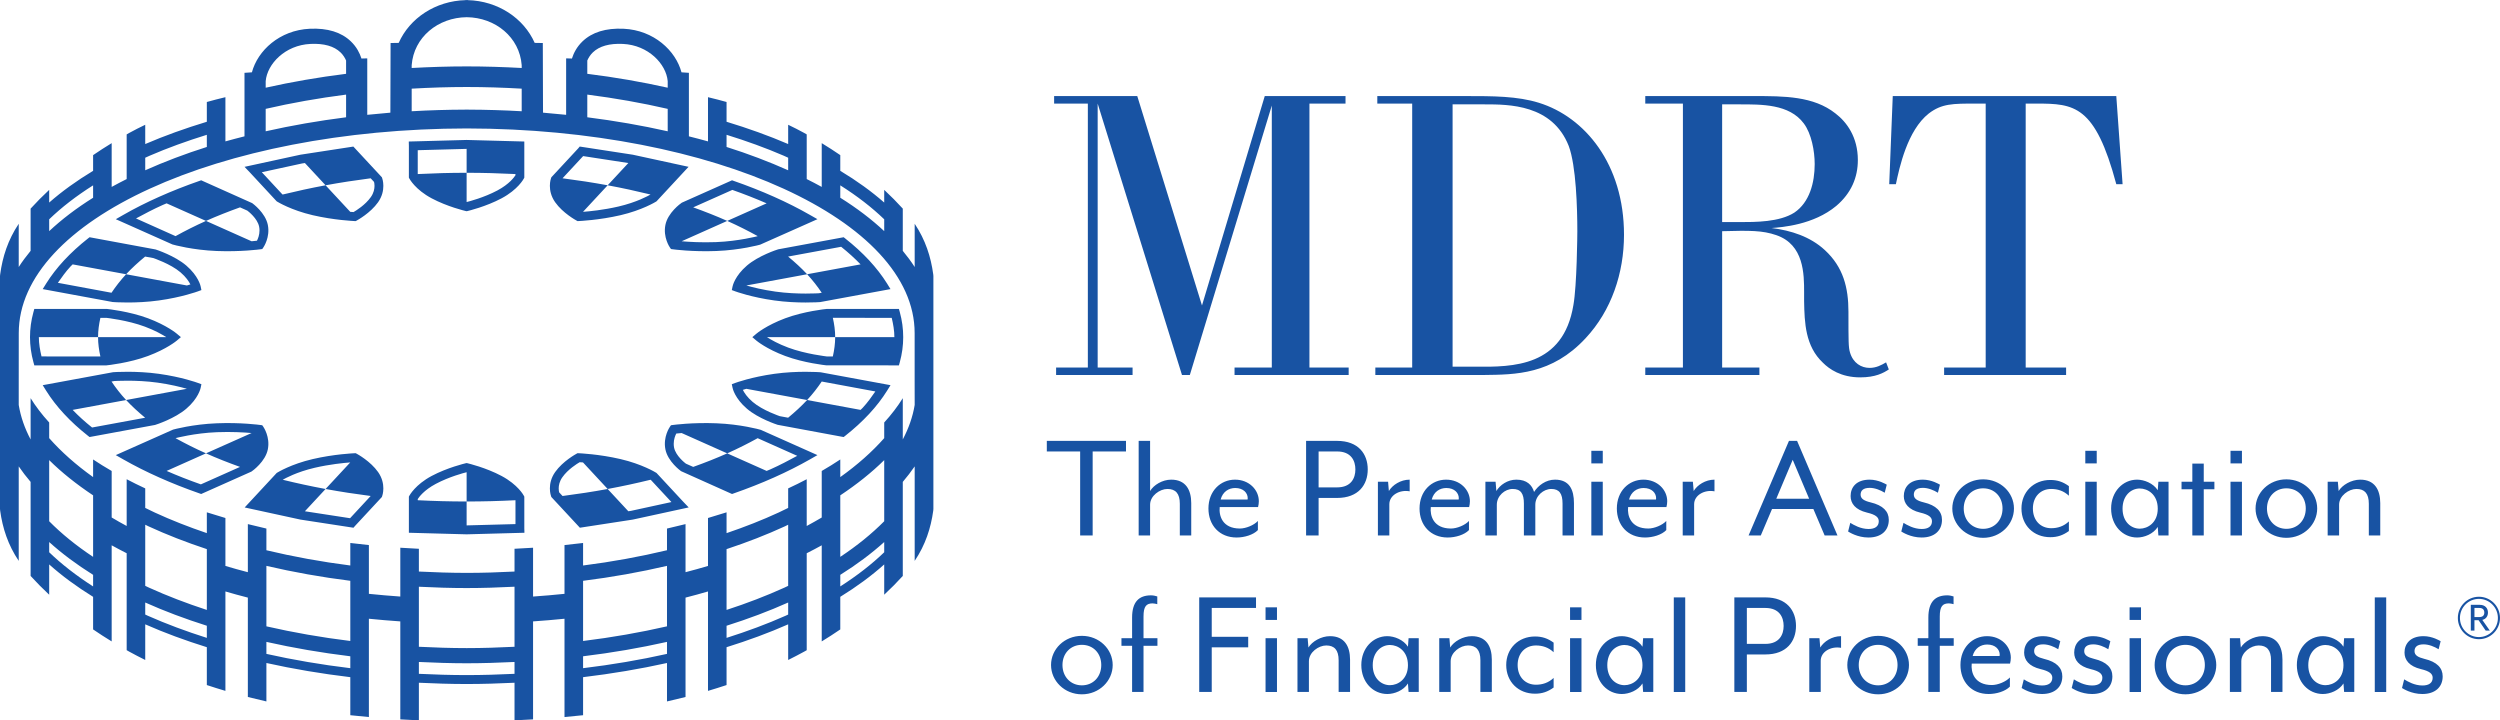 <?xml version="1.0" encoding="UTF-8"?>
<svg aria-labelledby="MDRT-logo-tag" width="236px" height="68px" viewBox="0 0 236 68" version="1.1" xmlns="http://www.w3.org/2000/svg" xmlns:xlink="http://www.w3.org/1999/xlink">
    <title id="MDRT-logo-tag">MDRT Logo and Tagline</title>
    <g id="Symbols" stroke="none" stroke-width="1" fill="none" fill-rule="evenodd">
        <g id="Logo/RD-+-MDRT-+-Tagline/Blue" fill="#1853A3">
            <path d="M28.782,48.263 L30.734,46.161 C29.333,45.901 27.988,45.608 26.689,45.289 C26.899,45.167 27.997,44.556 29.71,44.157 C31.137,43.826 32.452,43.7 33.063,43.653 L30.734,46.161 C32.143,46.421 33.564,46.637 34.993,46.821 C34.415,47.442 33.245,48.702 33.047,48.919 C32.727,48.867 29.7,48.403 28.782,48.263 Z M33.574,42.779 L33.462,42.786 C33.385,42.789 31.536,42.868 29.522,43.337 C27.48,43.813 26.223,44.584 26.168,44.618 L26.122,44.646 L23.097,47.904 L28.361,49.049 L33.368,49.818 L33.508,49.655 L36.047,46.919 L36.075,46.839 C36.094,46.794 36.485,45.689 35.692,44.562 C34.966,43.533 33.727,42.861 33.675,42.834 L33.574,42.779 Z M39.435,14.179 C40.108,14.161 44.049,14.054 44.049,14.054 L44.049,16.311 C45.608,16.311 47.145,16.355 48.661,16.431 L48.661,16.541 C48.547,16.72 48.081,17.378 46.956,17.978 C45.693,18.65 44.297,19.011 44.049,19.073 L44.049,16.311 C42.487,16.311 40.95,16.355 39.435,16.431 L39.435,14.179 Z M38.598,16.767 L38.647,16.86 C38.671,16.903 39.206,17.9 40.75,18.722 C42.229,19.51 43.884,19.902 43.955,19.919 L44.049,19.939 L44.143,19.919 C44.213,19.902 45.868,19.51 47.347,18.722 C48.891,17.9 49.426,16.903 49.446,16.86 L49.495,16.767 L49.495,13.359 L44.049,13.212 L38.994,13.349 L38.588,13.359 L38.598,13.768 L38.598,16.767 Z M81.238,24.957 L76.192,25.889 C76.728,26.465 77.175,27.049 77.571,27.635 C77.411,27.663 77.31,27.682 77.31,27.682 C77.337,27.679 75.293,27.822 73.213,27.529 C72.012,27.362 71.06,27.123 70.455,26.949 L76.192,25.889 C75.655,25.312 75.046,24.756 74.397,24.22 C75.775,23.965 78.683,23.428 79.405,23.296 C80.075,23.831 80.689,24.388 81.238,24.957 Z M69.158,27.026 L69.082,27.383 L69.421,27.508 C69.481,27.529 70.929,28.061 73.097,28.363 C75.268,28.668 77.331,28.524 77.418,28.517 C77.461,28.511 83.459,27.403 83.459,27.403 L84.063,27.291 L83.738,26.765 C83.277,26.027 82.707,25.289 82.046,24.575 C81.386,23.866 80.626,23.17 79.789,22.511 L79.642,22.395 L79.457,22.429 L73.461,23.536 C73.336,23.573 71.605,24.135 70.511,25.07 C69.373,26.044 69.164,26.987 69.158,27.026 Z M15.728,44.455 L19.446,42.796 C18.417,42.339 17.47,41.859 16.576,41.366 C16.601,41.354 16.618,41.347 16.618,41.347 C16.577,41.364 18.335,40.883 20.5,40.798 C21.863,40.746 23.045,40.816 23.75,40.879 L19.446,42.796 C20.475,43.256 21.553,43.679 22.659,44.076 C21.479,44.602 19.182,45.627 18.963,45.725 C17.841,45.331 16.759,44.905 15.728,44.455 Z M24.861,40.293 L24.755,40.143 L24.574,40.118 C24.5,40.108 22.726,39.866 20.467,39.958 C18.202,40.045 16.411,40.534 16.337,40.555 C16.279,40.576 11.689,42.624 11.689,42.624 L10.929,42.962 L11.653,43.375 C12.695,43.968 13.831,44.541 15.032,45.075 C16.23,45.611 17.511,46.117 18.837,46.579 L18.993,46.633 L23.733,44.519 C23.858,44.44 25.056,43.569 25.284,42.416 C25.514,41.251 24.886,40.333 24.861,40.293 Z M48.661,49.474 C47.99,49.49 44.049,49.598 44.049,49.598 L44.049,47.341 C42.487,47.341 40.95,47.299 39.435,47.221 L39.435,47.111 C39.549,46.934 40.015,46.274 41.141,45.676 C42.405,45.003 43.8,44.638 44.049,44.578 L44.049,47.341 C45.608,47.341 47.145,47.299 48.661,47.221 L48.661,49.474 Z M49.495,46.883 L49.446,46.791 C49.426,46.748 48.89,45.754 47.347,44.93 C45.868,44.142 44.213,43.75 44.143,43.733 L44.049,43.713 L43.955,43.733 C43.884,43.75 42.229,44.142 40.748,44.93 C39.206,45.754 38.671,46.75 38.647,46.791 L38.598,46.883 L38.598,50.292 L44.049,50.441 L49.508,50.292 L49.495,49.883 L49.495,46.883 Z M15.727,19.196 L19.446,20.854 C20.475,20.396 21.551,19.973 22.657,19.574 C23.053,19.752 23.325,19.874 23.347,19.882 C23.429,19.945 24.307,20.612 24.463,21.402 C24.487,21.522 24.497,21.642 24.497,21.755 C24.497,22.188 24.351,22.537 24.257,22.723 C24.14,22.738 23.965,22.755 23.75,22.775 L19.446,20.854 C18.417,21.314 17.469,21.795 16.573,22.29 C16.571,22.288 16.56,22.286 16.56,22.286 C16.56,22.282 14.14,21.201 12.84,20.621 C13.65,20.185 14.466,19.748 15.369,19.346 C15.484,19.296 15.611,19.247 15.727,19.196 Z M24.576,23.534 L24.757,23.509 L24.861,23.358 C24.886,23.32 25.514,22.399 25.284,21.236 C25.056,20.083 23.858,19.213 23.807,19.175 C23.733,19.133 19.142,17.087 19.142,17.087 L18.993,17.019 L18.837,17.074 C17.511,17.535 16.23,18.039 15.032,18.575 C13.828,19.111 12.69,19.684 11.653,20.28 L10.931,20.692 L16.279,23.076 C16.414,23.118 18.202,23.607 20.469,23.695 C22.726,23.784 24.5,23.545 24.576,23.534 Z M6.661,25.151 C6.723,25.087 6.795,25.022 6.859,24.957 L11.904,25.889 C12.44,25.312 13.047,24.759 13.699,24.22 C14.172,24.307 14.484,24.364 14.484,24.364 C14.484,24.37 16.091,24.897 17.044,25.712 C17.568,26.161 17.831,26.57 17.973,26.85 C17.879,26.878 17.766,26.912 17.642,26.949 L11.904,25.889 C11.369,26.466 10.921,27.049 10.526,27.636 C9.719,27.484 6.783,26.943 5.464,26.697 C5.828,26.179 6.192,25.656 6.661,25.151 Z M18.674,27.508 L19.013,27.383 L18.939,27.026 C18.931,26.987 18.724,26.044 17.587,25.07 C16.492,24.135 14.761,23.573 14.688,23.549 C14.636,23.536 8.64,22.429 8.64,22.429 L8.455,22.395 L8.307,22.511 C7.468,23.17 6.71,23.868 6.05,24.575 C5.39,25.288 4.821,26.025 4.359,26.765 L4.032,27.291 L10.636,28.511 C10.766,28.524 12.83,28.668 14.998,28.363 C17.168,28.061 18.614,27.529 18.674,27.508 Z M3.668,31.834 L3.668,31.826 L9.256,31.826 C9.256,31.209 9.343,30.604 9.477,30.005 L10.046,30.005 C10.046,30.007 12.035,30.221 13.682,30.837 C14.637,31.196 15.286,31.564 15.692,31.826 L9.256,31.826 C9.256,32.441 9.343,33.048 9.477,33.651 C8.096,33.649 4.438,33.649 3.918,33.647 C3.777,33.047 3.668,32.44 3.668,31.834 Z M16.696,32.149 L17.076,31.826 L16.696,31.505 C16.658,31.471 15.748,30.712 13.973,30.046 C12.215,29.391 10.175,29.173 10.091,29.163 C10.046,29.163 3.557,29.162 3.557,29.162 L3.24,29.162 L3.154,29.47 C2.939,30.248 2.832,31.039 2.832,31.826 C2.832,32.612 2.939,33.405 3.154,34.183 L3.24,34.491 L10.046,34.491 C10.175,34.479 12.215,34.261 13.974,33.603 C15.748,32.94 16.658,32.181 16.696,32.149 Z M6.859,38.694 L11.904,37.762 C11.369,37.188 10.921,36.605 10.528,36.018 C10.686,35.989 10.785,35.97 10.785,35.97 C10.761,35.974 12.804,35.831 14.884,36.122 C16.086,36.291 17.038,36.528 17.642,36.702 L11.904,37.762 C12.442,38.341 13.049,38.894 13.701,39.435 C12.323,39.687 9.414,40.224 8.692,40.357 C8.019,39.819 7.404,39.262 6.859,38.694 Z M18.939,36.625 L19.013,36.27 L18.674,36.145 C18.614,36.122 17.168,35.592 14.998,35.289 C12.83,34.985 10.766,35.13 10.681,35.135 C10.636,35.142 4.638,36.25 4.638,36.25 L4.032,36.361 L4.359,36.887 C4.823,37.629 5.39,38.366 6.052,39.076 C6.706,39.784 7.465,40.477 8.307,41.141 L8.455,41.256 L14.636,40.115 C14.761,40.079 16.492,39.518 17.587,38.583 C18.724,37.611 18.931,36.666 18.939,36.625 Z M33.376,20.019 C33.321,20.016 33.206,20.007 33.063,19.997 L30.734,17.491 C29.333,17.75 27.988,18.046 26.689,18.362 C26.677,18.357 26.655,18.345 26.65,18.342 C26.584,18.269 25.341,16.932 24.716,16.257 C25.72,16.039 28.51,15.432 28.51,15.432 C28.51,15.432 28.615,15.416 28.782,15.39 L30.734,17.491 C32.14,17.232 33.563,17.016 34.991,16.83 C35.159,17.011 35.279,17.142 35.308,17.172 C35.327,17.239 35.354,17.358 35.354,17.547 C35.354,17.828 35.285,18.21 35.009,18.602 C34.48,19.355 33.608,19.885 33.376,20.019 Z M36.047,16.734 L33.356,13.836 L33.15,13.868 L28.361,14.604 L23.084,15.75 L23.601,16.291 L26.12,19.006 L26.168,19.035 C26.223,19.067 27.481,19.84 29.522,20.315 C31.536,20.783 33.385,20.864 33.462,20.868 L33.576,20.873 L33.675,20.819 C33.727,20.79 34.966,20.117 35.692,19.089 C36.485,17.961 36.094,16.859 36.075,16.811 L36.047,16.734 Z M72.369,44.455 L68.649,42.798 C67.622,43.256 66.546,43.679 65.439,44.076 C65.043,43.901 64.772,43.78 64.75,43.77 C64.666,43.707 63.792,43.039 63.632,42.25 C63.609,42.131 63.599,42.01 63.599,41.895 C63.599,41.464 63.745,41.115 63.84,40.927 C63.957,40.914 64.132,40.896 64.347,40.879 L68.649,42.798 C69.679,42.339 70.628,41.858 71.522,41.366 C71.525,41.366 71.536,41.37 71.536,41.37 C71.538,41.373 73.957,42.449 75.258,43.031 C74.449,43.468 73.629,43.904 72.728,44.306 C72.61,44.357 72.487,44.404 72.369,44.455 Z M63.522,40.118 L63.34,40.143 L63.236,40.293 C63.21,40.333 62.583,41.251 62.813,42.416 C63.041,43.571 64.24,44.44 64.292,44.477 C64.364,44.519 68.953,46.567 68.953,46.567 L69.104,46.633 L69.258,46.579 C70.584,46.115 71.866,45.611 73.065,45.075 C74.27,44.539 75.405,43.966 76.444,43.375 L77.166,42.962 L71.817,40.576 C71.684,40.535 69.896,40.047 67.629,39.958 C65.371,39.868 63.597,40.108 63.522,40.118 Z M81.435,38.5 C81.374,38.566 81.302,38.63 81.238,38.694 L76.192,37.762 C75.657,38.339 75.047,38.894 74.4,39.432 C73.925,39.344 73.611,39.286 73.611,39.286 C73.611,39.283 72.006,38.757 71.051,37.94 C70.527,37.494 70.265,37.083 70.123,36.803 C70.217,36.772 70.331,36.738 70.453,36.704 L76.192,37.762 C76.728,37.186 77.176,36.602 77.571,36.016 C78.378,36.168 81.314,36.709 82.633,36.953 C82.269,37.472 81.906,37.994 81.435,38.5 Z M69.419,36.145 L69.082,36.27 L69.158,36.627 C69.164,36.666 69.373,37.611 70.511,38.583 C71.605,39.518 73.336,40.079 73.408,40.102 C73.46,40.115 79.457,41.224 79.457,41.224 L79.642,41.256 L79.789,41.141 C80.629,40.48 81.387,39.785 82.046,39.076 C82.71,38.362 83.277,37.625 83.738,36.887 L84.065,36.361 L77.461,35.142 C77.331,35.13 75.268,34.985 73.097,35.289 C70.929,35.592 69.481,36.122 69.419,36.145 Z M86.346,38.229 C86.163,39.344 85.78,40.429 85.223,41.484 L85.223,37.587 C84.735,38.372 84.152,39.137 83.47,39.883 L83.47,41.36 C82.325,42.656 80.938,43.885 79.323,45.037 L79.323,43.373 C78.767,43.745 78.182,44.106 77.571,44.46 L77.571,48.855 C77.114,49.125 76.639,49.39 76.154,49.653 L76.154,45.239 C75.59,45.535 75.008,45.825 74.403,46.104 L74.403,47.948 C74.108,48.094 73.811,48.239 73.505,48.381 C71.961,49.096 70.309,49.742 68.587,50.329 L68.587,48.363 C68.012,48.548 67.427,48.726 66.835,48.899 L66.835,53.425 C66.141,53.633 65.435,53.829 64.714,54.015 L64.714,49.475 C64.137,49.621 63.553,49.761 62.964,49.896 L62.964,51.942 C60.429,52.549 57.782,53.034 55.043,53.383 L55.043,51.257 C54.46,51.328 53.878,51.392 53.289,51.454 L53.289,56.058 C52.312,56.159 51.323,56.245 50.321,56.314 L50.321,51.705 C49.741,51.744 49.156,51.775 48.571,51.804 L48.571,53.954 C47.075,54.03 45.569,54.081 44.047,54.081 C42.529,54.079 41.03,54.028 39.542,53.954 L39.542,51.805 C38.956,51.776 38.37,51.744 37.789,51.705 L37.789,56.314 C36.789,56.245 35.8,56.159 34.823,56.058 L34.823,51.454 C34.236,51.392 33.65,51.326 33.069,51.257 L33.069,53.383 C30.33,53.034 27.682,52.549 25.148,51.944 L25.148,49.896 C24.559,49.761 23.975,49.622 23.397,49.475 L23.397,54.015 C22.677,53.829 21.971,53.633 21.279,53.425 L21.279,48.899 C20.685,48.726 20.101,48.548 19.525,48.363 L19.525,50.327 C17.803,49.742 16.153,49.096 14.607,48.381 C14.302,48.239 14.004,48.094 13.71,47.948 L13.71,46.104 C13.105,45.825 12.522,45.535 11.958,45.239 L11.958,49.653 C11.473,49.39 10.998,49.127 10.542,48.851 L10.542,44.46 C9.931,44.106 9.343,43.745 8.789,43.373 L8.789,45.037 C7.175,43.885 5.786,42.656 4.643,41.36 L4.643,39.883 C3.96,39.137 3.376,38.372 2.89,37.587 L2.89,41.484 C2.33,40.429 1.951,39.344 1.768,38.229 L1.768,36.004 L1.771,31.439 C1.771,20.81 20.67,12.163 44.057,12.125 C67.442,12.163 86.342,20.81 86.342,31.439 L86.342,36.004 L86.346,38.229 Z M83.47,49.205 C82.296,50.392 80.911,51.514 79.323,52.568 L79.323,46.761 C80.886,45.72 82.28,44.612 83.47,43.435 L83.47,49.205 Z M83.47,52.133 C82.29,53.271 80.901,54.346 79.323,55.359 L79.323,54.265 C80.874,53.295 82.258,52.26 83.47,51.169 L83.47,52.133 Z M74.403,55.304 C74.282,55.361 74.162,55.42 74.037,55.478 C72.331,56.252 70.504,56.952 68.587,57.576 L68.587,51.837 C70.524,51.195 72.372,50.479 74.099,49.683 C74.202,49.634 74.299,49.583 74.403,49.534 L74.403,55.304 Z M74.403,58.013 C74.318,58.05 74.235,58.091 74.15,58.131 C72.409,58.903 70.544,59.595 68.587,60.216 L68.587,59.07 C70.633,58.422 72.582,57.692 74.403,56.877 L74.403,58.013 Z M62.964,59.126 C60.428,59.708 57.777,60.173 55.043,60.509 L55.043,54.828 C57.775,54.485 60.426,54.01 62.964,53.417 L62.964,59.126 Z M62.964,61.727 C60.428,62.295 57.775,62.747 55.043,63.076 L55.043,61.953 C57.772,61.621 60.422,61.165 62.964,60.594 L62.964,61.727 Z M48.571,61.055 C47.077,61.13 45.574,61.181 44.057,61.181 C42.538,61.181 41.034,61.13 39.542,61.055 L39.542,55.388 C41.032,55.462 42.531,55.513 44.047,55.513 C45.569,55.513 47.075,55.462 48.571,55.386 L48.571,61.055 Z M48.571,63.609 C47.077,63.68 45.574,63.729 44.057,63.729 C42.538,63.729 41.034,63.68 39.542,63.609 L39.542,62.49 C41.032,62.562 42.531,62.611 44.047,62.613 L44.057,62.613 L44.065,62.613 C45.581,62.611 47.08,62.562 48.571,62.49 L48.571,63.609 Z M33.069,60.509 C30.335,60.173 27.685,59.708 25.148,59.126 L25.148,53.417 C27.688,54.01 30.337,54.485 33.069,54.828 L33.069,60.509 Z M33.069,63.076 C30.337,62.747 27.686,62.295 25.148,61.727 L25.148,60.594 C27.689,61.165 30.34,61.622 33.069,61.953 L33.069,63.076 Z M19.525,57.578 C17.61,56.952 15.782,56.253 14.077,55.478 C13.951,55.42 13.831,55.361 13.71,55.304 L13.71,49.534 C13.813,49.581 13.911,49.634 14.014,49.683 C15.74,50.479 17.588,51.197 19.525,51.837 L19.525,57.578 Z M19.525,60.216 C17.568,59.595 15.703,58.903 13.963,58.131 C13.877,58.091 13.795,58.05 13.71,58.013 L13.71,56.877 C15.53,57.692 17.479,58.422 19.525,59.07 L19.525,60.216 Z M8.789,52.568 C7.203,51.516 5.815,50.392 4.643,49.206 L4.643,43.435 C5.831,44.612 7.226,45.718 8.789,46.761 L8.789,52.568 Z M8.789,55.359 C7.212,54.346 5.823,53.271 4.643,52.133 L4.643,51.169 C5.854,52.261 7.24,53.295 8.789,54.265 L8.789,55.359 Z M4.643,20.702 C5.815,19.571 7.202,18.5 8.789,17.497 L8.789,18.667 C7.203,19.66 5.821,20.716 4.643,21.819 L4.643,20.702 Z M13.71,14.889 C13.851,14.827 13.984,14.761 14.127,14.7 C15.817,13.969 17.628,13.313 19.525,12.725 L19.525,13.873 C17.476,14.522 15.532,15.259 13.71,16.074 L13.71,14.889 Z M25.081,10.277 C27.512,9.715 30.056,9.266 32.671,8.93 L32.671,11.071 C30.056,11.404 27.519,11.844 25.081,12.394 L25.081,10.277 Z M25.081,7.657 C25.224,6.04 26.909,4.256 29.311,4.146 C30.58,4.086 31.533,4.355 32.144,4.945 C32.397,5.187 32.559,5.457 32.671,5.713 L32.671,6.968 C30.063,7.292 27.52,7.733 25.081,8.28 L25.081,7.657 Z M38.863,8.369 C40.581,8.271 42.32,8.213 44.057,8.213 C45.792,8.213 47.533,8.271 49.248,8.369 L49.248,10.502 C47.589,10.406 45.907,10.356 44.21,10.349 L44.21,10.345 C44.159,10.345 44.107,10.349 44.057,10.349 C44.005,10.349 43.955,10.345 43.903,10.345 L43.903,10.349 C42.206,10.356 40.525,10.406 38.863,10.502 L38.863,8.369 Z M38.863,6.153 C39.061,3.52 41.345,1.65 44.057,1.624 C46.768,1.65 49.053,3.52 49.248,6.153 L49.248,6.418 C47.532,6.325 45.791,6.268 44.057,6.268 C42.321,6.268 40.581,6.325 38.863,6.418 L38.863,6.153 Z M55.441,8.93 C58.054,9.266 60.602,9.715 63.031,10.277 L63.031,12.394 C60.595,11.844 58.056,11.404 55.441,11.071 L55.441,8.93 Z M55.441,5.713 C55.553,5.457 55.716,5.187 55.966,4.945 C56.58,4.355 57.533,4.086 58.801,4.146 C61.203,4.256 62.888,6.04 63.031,7.657 L63.031,8.28 C60.594,7.733 58.049,7.292 55.441,6.968 L55.441,5.713 Z M68.587,12.725 C70.484,13.313 72.295,13.969 73.987,14.7 C74.128,14.761 74.262,14.827 74.403,14.889 L74.403,16.074 C72.578,15.259 70.637,14.522 68.587,13.873 L68.587,12.725 Z M79.323,17.497 C80.912,18.5 82.297,19.571 83.47,20.702 L83.47,21.819 C82.29,20.716 80.911,19.66 79.323,18.667 L79.323,17.497 Z M86.346,25.206 C86.016,24.689 85.634,24.182 85.223,23.68 L85.223,19.694 C84.672,19.091 84.09,18.5 83.47,17.924 L83.47,19.121 C82.264,18.064 80.881,17.064 79.323,16.127 L79.323,14.644 C78.757,14.258 78.175,13.879 77.571,13.513 L77.571,17.645 C77.112,17.393 76.641,17.145 76.154,16.903 L76.154,12.688 C76.077,12.644 76.005,12.598 75.928,12.557 C75.429,12.282 74.918,12.025 74.403,11.778 L74.403,13.598 C72.585,12.814 70.635,12.116 68.587,11.494 L68.587,9.628 C68.009,9.467 67.425,9.314 66.835,9.174 L66.835,13.347 C66.244,13.178 65.638,13.026 65.032,12.87 L65.032,6.875 L64.332,6.827 C63.79,4.788 61.732,2.847 58.867,2.714 C57.196,2.637 55.891,3.038 54.984,3.911 C54.443,4.431 54.151,5.02 53.991,5.525 L53.443,5.51 L53.443,10.839 C52.72,10.764 51.993,10.694 51.261,10.635 L51.241,4.061 L50.474,4.048 C49.443,1.721 47.008,0.084 44.15,0.013 L44.15,0 C44.117,0 44.088,0.005 44.057,0.007 C44.025,0.005 43.994,0 43.961,0 L43.961,0.013 C41.105,0.084 38.669,1.721 37.638,4.048 L36.871,4.061 L36.851,10.635 C36.121,10.694 35.394,10.764 34.669,10.839 L34.669,5.51 L34.122,5.525 C33.96,5.02 33.668,4.431 33.126,3.911 C32.223,3.038 30.915,2.637 29.245,2.714 C26.38,2.847 24.322,4.788 23.78,6.827 L23.08,6.875 L23.08,12.87 C22.474,13.026 21.868,13.178 21.279,13.347 L21.279,9.174 C20.687,9.314 20.102,9.467 19.525,9.628 L19.525,11.494 C17.477,12.116 15.527,12.814 13.71,13.598 L13.71,11.778 C13.194,12.025 12.684,12.282 12.185,12.557 C12.108,12.598 12.034,12.644 11.958,12.688 L11.958,16.903 C11.472,17.145 11.001,17.393 10.542,17.645 L10.542,13.513 C9.937,13.879 9.356,14.258 8.789,14.644 L8.789,16.127 C7.233,17.064 5.848,18.064 4.643,19.121 L4.643,17.924 C4.024,18.5 3.439,19.091 2.89,19.694 L2.89,23.68 C2.479,24.182 2.097,24.689 1.768,25.206 L1.768,21.123 C0.749,22.648 0.239,24.246 0.015,25.908 C0.008,25.957 0.005,26.008 0,26.055 L0,48.046 C0.007,48.097 0.007,48.151 0.015,48.203 C0.242,49.85 0.751,51.436 1.768,52.948 L1.768,44.028 C2.107,44.522 2.479,45.01 2.89,45.49 L2.89,54.369 C3.439,54.972 4.022,55.563 4.643,56.142 L4.643,53.281 C5.845,54.359 7.238,55.381 8.789,56.341 L8.789,59.417 C9.356,59.804 9.937,60.183 10.542,60.55 L10.542,51.477 C11.001,51.732 11.473,51.981 11.958,52.226 L11.958,61.376 C12.034,61.42 12.108,61.467 12.185,61.507 C12.684,61.782 13.194,62.045 13.71,62.302 L13.71,58.937 C15.527,59.74 17.479,60.457 19.525,61.096 L19.525,64.669 C20.102,64.86 20.687,65.044 21.279,65.219 L21.279,55.833 C21.974,56.039 22.681,56.232 23.397,56.414 L23.397,65.795 C23.977,65.942 24.559,66.084 25.148,66.216 L25.148,62.587 C27.689,63.153 30.338,63.597 33.069,63.925 L33.069,67.516 C33.65,67.581 34.236,67.636 34.823,67.689 L34.823,58.409 C35.803,58.507 36.792,58.592 37.789,58.66 L37.789,67.91 C38.372,67.944 38.956,67.976 39.542,68 L39.542,64.451 C41.029,64.521 42.525,64.571 44.037,64.571 L44.057,64.571 L44.075,64.571 C45.588,64.571 47.083,64.521 48.571,64.451 L48.571,68 C49.156,67.976 49.741,67.944 50.321,67.91 L50.321,58.66 C51.32,58.592 52.31,58.507 53.289,58.409 L53.289,67.689 C53.876,67.636 54.462,67.581 55.043,67.516 L55.043,63.925 C57.774,63.597 60.425,63.15 62.964,62.587 L62.964,66.216 C63.553,66.084 64.136,65.942 64.714,65.797 L64.714,56.414 C65.432,56.232 66.138,56.039 66.835,55.833 L66.835,65.219 C67.425,65.044 68.009,64.86 68.587,64.669 L68.587,61.096 C70.633,60.457 72.585,59.74 74.403,58.937 L74.403,62.302 C74.918,62.045 75.429,61.782 75.928,61.507 C76.005,61.467 76.077,61.42 76.154,61.379 L76.154,52.226 C76.639,51.981 77.11,51.732 77.571,51.477 L77.571,60.55 C78.175,60.183 78.757,59.804 79.323,59.417 L79.323,56.34 C80.876,55.381 82.267,54.359 83.47,53.281 L83.47,56.14 C84.092,55.563 84.672,54.972 85.223,54.369 L85.223,45.49 C85.633,45.01 86.005,44.522 86.346,44.028 L86.346,52.948 C87.362,51.436 87.872,49.85 88.099,48.203 C88.105,48.151 88.106,48.097 88.112,48.046 L88.112,26.055 C88.106,26.008 88.105,25.957 88.099,25.908 C87.875,24.246 87.363,22.648 86.346,21.123 L86.346,25.206 Z M59.315,48.263 L57.363,46.161 C55.956,46.421 54.533,46.637 53.104,46.822 C52.936,46.641 52.815,46.511 52.786,46.479 C52.769,46.413 52.741,46.296 52.741,46.107 C52.741,45.825 52.81,45.443 53.088,45.051 C53.618,44.297 54.491,43.767 54.719,43.633 C54.776,43.639 54.892,43.642 55.035,43.653 L57.363,46.161 C58.764,45.901 60.107,45.608 61.408,45.289 C61.42,45.295 61.439,45.307 61.446,45.31 C61.512,45.385 62.756,46.721 63.383,47.394 C62.376,47.613 59.585,48.22 59.585,48.22 C59.585,48.22 59.481,48.236 59.315,48.263 Z M61.974,44.646 L61.926,44.618 C61.873,44.585 60.616,43.813 58.574,43.337 C56.561,42.868 54.713,42.789 54.635,42.786 L54.521,42.779 L54.422,42.834 C54.37,42.862 53.131,43.535 52.406,44.562 C51.612,45.691 52.003,46.794 52.02,46.839 L52.049,46.919 L54.741,49.817 L59.736,49.049 L65.013,47.901 L64.497,47.363 L61.974,44.646 Z M78.841,31.826 C78.841,32.441 78.755,33.048 78.62,33.649 L78.051,33.649 C78.051,33.645 76.061,33.429 74.413,32.815 C73.458,32.458 72.808,32.086 72.404,31.826 L78.841,31.826 C78.841,31.209 78.755,30.604 78.62,30.002 C79.892,30.005 83.118,30.005 84.179,30.005 C84.32,30.607 84.429,31.214 84.429,31.826 L78.841,31.826 Z M84.857,29.162 L78.051,29.163 C77.919,29.173 75.882,29.391 74.123,30.046 C72.348,30.712 71.437,31.471 71.4,31.505 L71.019,31.826 L71.398,32.149 C71.437,32.181 72.347,32.94 74.121,33.603 C75.882,34.261 77.919,34.479 78.005,34.487 C78.051,34.491 84.538,34.491 84.538,34.491 L84.857,34.491 L84.943,34.183 C85.156,33.407 85.263,32.615 85.263,31.826 C85.263,31.035 85.156,30.244 84.943,29.47 L84.857,29.162 Z M59.315,15.39 L57.364,17.491 C58.766,17.75 60.107,18.044 61.41,18.362 C61.198,18.486 60.1,19.096 58.385,19.495 C56.96,19.826 55.647,19.953 55.036,19.997 L57.363,17.491 C55.956,17.232 54.533,17.014 53.104,16.83 C53.682,16.208 54.85,14.95 55.049,14.735 C55.37,14.785 58.397,15.247 59.315,15.39 Z M54.521,20.873 L54.635,20.868 C54.713,20.864 56.561,20.783 58.574,20.315 C60.617,19.84 61.874,19.067 61.929,19.035 L61.975,19.006 L65,15.747 L59.736,14.604 L54.727,13.834 L54.59,13.998 L52.05,16.734 L52.02,16.811 C52.003,16.859 51.612,17.961 52.406,19.089 C53.131,20.117 54.37,20.79 54.422,20.819 L54.521,20.873 Z M72.369,19.196 L68.651,20.854 C69.679,21.313 70.628,21.795 71.522,22.286 C71.496,22.298 71.479,22.307 71.479,22.307 C71.52,22.29 69.762,22.768 67.595,22.855 C66.234,22.907 65.052,22.836 64.347,22.775 L68.651,20.854 C67.622,20.396 66.546,19.973 65.439,19.574 C66.618,19.049 68.914,18.026 69.133,17.927 C70.254,18.322 71.336,18.748 72.369,19.196 Z M63.236,23.358 L63.342,23.509 L63.522,23.534 C63.597,23.545 65.371,23.784 67.629,23.695 C69.896,23.607 71.684,23.118 71.758,23.096 C71.817,23.076 76.405,21.03 76.405,21.03 L77.166,20.69 L76.444,20.28 C75.405,19.684 74.27,19.113 73.065,18.575 C71.863,18.039 70.581,17.534 69.258,17.074 L69.104,17.019 L68.953,17.087 L64.364,19.133 C64.24,19.213 63.041,20.083 62.813,21.236 C62.583,22.399 63.21,23.32 63.236,23.358 Z M102.693,9.778 L99.509,9.778 L99.509,9.069 L107.358,9.069 L113.467,28.837 L119.393,9.069 L127.017,9.069 L127.017,9.778 L123.611,9.778 L123.611,34.692 L127.314,34.692 L127.314,35.399 L116.541,35.399 L116.541,34.692 L120.058,34.692 L120.058,9.963 L112.32,35.399 L111.579,35.399 L103.62,9.778 L103.62,34.692 L106.915,34.692 L106.915,35.399 L99.696,35.399 L99.696,34.692 L102.693,34.692 L102.693,9.778 Z M139.237,34.616 L137.125,34.616 L137.125,9.852 L140.124,9.852 C142.458,9.852 146.53,9.852 148.084,13.768 C148.787,15.633 148.9,19.66 148.9,21.825 C148.9,22.085 148.863,26.935 148.529,28.798 C147.568,34.616 142.864,34.655 139.237,34.616 Z M138.31,9.069 L130.018,9.069 L130.018,9.778 L133.311,9.778 L133.311,34.692 L129.832,34.692 L129.832,35.399 L140.088,35.399 C143.05,35.363 146.492,35.363 149.677,31.931 C152.121,29.32 153.306,25.779 153.306,22.16 C153.306,15.484 149.603,11.046 145.271,9.703 C143.235,9.069 140.939,9.069 138.31,9.069 Z M162.57,9.852 L164.161,9.852 C166.31,9.852 168.902,9.815 170.271,11.643 C171.011,12.613 171.307,14.29 171.307,15.484 C171.307,17.238 170.826,19.101 169.383,20.072 C167.976,20.966 165.754,20.966 164.161,20.966 L162.57,20.966 L162.57,9.852 Z M166.088,34.692 L162.57,34.692 L162.57,21.825 C165.2,21.751 166.384,21.751 167.679,22.197 C170.308,23.093 170.308,25.889 170.308,27.606 L170.308,28.426 C170.345,30.477 170.419,32.679 172.086,34.244 C172.678,34.839 173.789,35.624 175.602,35.624 C177.045,35.624 177.787,35.213 178.304,34.876 L178.046,34.207 C177.601,34.467 177.121,34.729 176.49,34.729 C175.713,34.729 174.936,34.282 174.64,33.273 C174.493,32.79 174.493,32.229 174.493,29.432 C174.493,27.158 174.01,25.219 172.27,23.613 C170.901,22.345 169.086,21.751 167.235,21.526 C168.235,21.451 171.197,21.228 173.344,19.438 C174.751,18.244 175.381,16.753 175.381,15.11 C175.381,12.948 174.343,11.531 173.269,10.71 C171.197,9.069 168.42,9.069 165.569,9.069 L155.314,9.069 L155.314,9.778 L158.867,9.778 L158.867,34.692 L155.314,34.692 L155.314,35.399 L166.088,35.399 L166.088,34.692 Z M178.343,17.386 L178.676,9.069 L199.778,9.069 L200.372,17.386 L199.778,17.386 C197.781,9.926 195.818,9.778 192.226,9.778 L191.225,9.778 L191.225,34.692 L195.04,34.692 L195.04,35.399 L183.525,35.399 L183.525,34.692 L187.449,34.692 L187.449,9.778 L186.488,9.778 C184.34,9.778 183.303,9.778 182.081,10.71 C180.045,12.314 179.305,15.819 178.972,17.386 L178.343,17.386 Z M228.67,65.514 C227.62,65.514 226.853,65.009 226.749,64.949 L226.955,64.131 C227.295,64.339 227.931,64.711 228.683,64.711 C229.275,64.711 229.644,64.473 229.644,63.982 C229.644,63.61 229.363,63.358 228.537,63.164 C227.429,62.896 226.986,62.301 226.986,61.601 C226.986,60.798 227.502,60.054 228.787,60.054 C229.615,60.054 230.324,60.485 230.397,60.53 L230.205,61.289 C229.821,61.051 229.289,60.827 228.787,60.827 C228.166,60.827 227.931,61.095 227.931,61.468 C227.931,61.854 228.256,62.047 228.862,62.197 C230.057,62.479 230.589,63.06 230.589,63.848 C230.589,64.845 229.895,65.514 228.67,65.514 Z M224.179,65.322 L225.258,65.322 L225.258,56.394 L224.179,56.394 L224.179,65.322 Z M217.902,62.791 C217.902,61.542 218.714,60.887 219.526,60.887 C220.279,60.887 221.224,61.453 221.224,62.791 C221.224,64.116 220.279,64.681 219.526,64.681 C218.714,64.681 217.902,64.042 217.902,62.791 Z M221.224,61.051 C220.797,60.381 219.925,60.054 219.275,60.054 C217.931,60.054 216.823,61.185 216.823,62.777 C216.823,64.399 217.931,65.514 219.275,65.514 C219.954,65.514 220.797,65.188 221.224,64.518 L221.284,65.321 L222.243,65.321 L222.243,60.248 L221.284,60.248 L221.224,61.051 Z M215.464,65.321 L214.386,65.321 L214.386,62.331 C214.386,61.363 213.986,60.932 213.219,60.932 C212.495,60.932 211.579,61.571 211.579,62.42 L211.579,65.321 L210.5,65.321 L210.5,60.248 L211.461,60.248 L211.534,61.125 C211.874,60.56 212.731,60.054 213.573,60.054 C214.932,60.054 215.464,61.006 215.464,62.271 L215.464,65.321 Z M204.475,62.777 C204.475,61.661 205.257,60.872 206.307,60.872 C207.37,60.872 208.138,61.661 208.138,62.777 C208.138,63.893 207.37,64.696 206.307,64.696 C205.257,64.696 204.475,63.893 204.475,62.777 Z M203.397,62.777 C203.397,64.28 204.667,65.544 206.307,65.544 C207.946,65.544 209.216,64.28 209.216,62.777 C209.216,61.274 207.946,60.024 206.307,60.024 C204.667,60.024 203.397,61.274 203.397,62.777 Z M201.033,65.322 L202.111,65.322 L202.111,60.248 L201.033,60.248 L201.033,65.322 Z M201.033,58.521 L202.111,58.521 L202.111,57.33 L201.033,57.33 L201.033,58.521 Z M197.488,65.514 C196.439,65.514 195.671,65.009 195.568,64.949 L195.774,64.131 C196.114,64.339 196.749,64.711 197.503,64.711 C198.094,64.711 198.463,64.473 198.463,63.982 C198.463,63.61 198.182,63.358 197.355,63.164 C196.247,62.896 195.804,62.301 195.804,61.601 C195.804,60.798 196.321,60.054 197.607,60.054 C198.434,60.054 199.142,60.485 199.216,60.53 L199.024,61.289 C198.64,61.051 198.108,60.827 197.607,60.827 C196.986,60.827 196.749,61.095 196.749,61.468 C196.749,61.854 197.074,62.047 197.68,62.197 C198.877,62.479 199.408,63.06 199.408,63.848 C199.408,64.845 198.714,65.514 197.488,65.514 Z M192.762,65.514 C191.713,65.514 190.945,65.009 190.842,64.949 L191.047,64.131 C191.388,64.339 192.023,64.711 192.776,64.711 C193.367,64.711 193.737,64.473 193.737,63.982 C193.737,63.61 193.456,63.358 192.629,63.164 C191.521,62.896 191.078,62.301 191.078,61.601 C191.078,60.798 191.594,60.054 192.879,60.054 C193.707,60.054 194.416,60.485 194.49,60.53 L194.297,61.289 C193.914,61.051 193.382,60.827 192.879,60.827 C192.259,60.827 192.023,61.095 192.023,61.468 C192.023,61.854 192.348,62.047 192.954,62.197 C194.15,62.479 194.682,63.06 194.682,63.848 C194.682,64.845 193.987,65.514 192.762,65.514 Z M186.218,61.929 C186.41,61.2 186.971,60.843 187.592,60.843 C188.375,60.843 188.774,61.319 188.774,61.81 C188.774,61.869 188.759,61.929 188.759,61.929 L186.218,61.929 Z M185.066,62.777 C185.066,64.354 186.1,65.514 187.725,65.514 C188.463,65.514 189.305,65.262 189.734,64.815 L189.734,63.952 C189.364,64.354 188.596,64.667 188.035,64.667 C186.38,64.667 186.041,63.461 186.13,62.643 L189.748,62.643 C189.793,62.464 189.822,62.271 189.822,62.092 C189.822,61.006 188.892,60.054 187.576,60.054 C186.204,60.054 185.066,61.125 185.066,62.777 Z M183.115,60.248 L184.431,60.248 L184.431,60.961 L183.115,60.961 L183.115,65.321 L182.037,65.321 L182.037,60.961 L181.033,60.961 L181.033,60.248 L182.037,60.248 L182.037,58.298 C182.037,56.81 182.688,56.2 183.825,56.2 C184.047,56.2 184.283,56.26 184.416,56.304 L184.416,57.034 C184.283,57.004 184.12,56.959 183.973,56.959 C183.381,56.959 183.115,57.242 183.115,58.194 L183.115,60.248 Z M175.465,62.777 C175.465,61.661 176.248,60.872 177.296,60.872 C178.36,60.872 179.128,61.661 179.128,62.777 C179.128,63.893 178.36,64.696 177.296,64.696 C176.248,64.696 175.465,63.893 175.465,62.777 Z M174.386,62.777 C174.386,64.28 175.657,65.544 177.296,65.544 C178.936,65.544 180.207,64.28 180.207,62.777 C180.207,61.274 178.936,60.024 177.296,60.024 C175.657,60.024 174.386,61.274 174.386,62.777 Z M173.796,61.155 C172.836,60.977 171.876,61.527 171.876,62.375 L171.876,65.321 L170.797,65.321 L170.797,60.248 L171.758,60.248 L171.832,61.125 C172.171,60.56 172.939,60.054 173.796,60.054 L173.796,61.155 Z M164.903,60.783 L164.903,57.391 L166.647,57.391 C167.976,57.391 168.375,58.268 168.375,59.087 C168.375,59.905 167.976,60.783 166.647,60.783 L164.903,60.783 Z M163.722,56.394 L163.722,65.321 L164.903,65.321 L164.903,61.78 L166.647,61.78 C168.671,61.78 169.542,60.53 169.542,59.087 C169.542,57.644 168.671,56.394 166.647,56.394 L163.722,56.394 Z M158.006,65.322 L159.085,65.322 L159.085,56.394 L158.006,56.394 L158.006,65.322 Z M151.729,62.791 C151.729,61.542 152.541,60.887 153.354,60.887 C154.106,60.887 155.051,61.453 155.051,62.791 C155.051,64.116 154.106,64.681 153.354,64.681 C152.541,64.681 151.729,64.042 151.729,62.791 Z M155.051,61.051 C154.624,60.381 153.752,60.054 153.101,60.054 C151.758,60.054 150.65,61.185 150.65,62.777 C150.65,64.399 151.758,65.514 153.101,65.514 C153.781,65.514 154.624,65.188 155.051,64.518 L155.111,65.321 L156.071,65.321 L156.071,60.248 L155.111,60.248 L155.051,61.051 Z M148.213,58.521 L149.291,58.521 L149.291,57.33 L148.213,57.33 L148.213,58.521 Z M148.213,65.322 L149.291,65.322 L149.291,60.248 L148.213,60.248 L148.213,65.322 Z M146.662,60.664 L146.662,61.571 C146.175,61.111 145.599,60.932 144.993,60.932 C144.003,60.932 143.265,61.646 143.265,62.777 C143.265,63.923 144.003,64.637 144.993,64.637 C145.599,64.637 146.175,64.458 146.662,63.997 L146.662,64.904 C146.101,65.306 145.583,65.485 144.904,65.485 C143.339,65.485 142.187,64.369 142.187,62.777 C142.187,61.214 143.339,60.084 144.904,60.084 C145.583,60.084 146.101,60.262 146.662,60.664 Z M140.828,65.321 L139.75,65.321 L139.75,62.331 C139.75,61.363 139.35,60.932 138.583,60.932 C137.859,60.932 136.943,61.571 136.943,62.42 L136.943,65.321 L135.864,65.321 L135.864,60.248 L136.825,60.248 L136.899,61.125 C137.238,60.56 138.095,60.054 138.937,60.054 C140.296,60.054 140.828,61.006 140.828,62.271 L140.828,65.321 Z M129.586,62.791 C129.586,61.542 130.399,60.887 131.211,60.887 C131.965,60.887 132.91,61.453 132.91,62.791 C132.91,64.116 131.965,64.681 131.211,64.681 C130.399,64.681 129.586,64.042 129.586,62.791 Z M132.91,61.051 C132.482,60.381 131.611,60.054 130.961,60.054 C129.617,60.054 128.508,61.185 128.508,62.777 C128.508,64.399 129.617,65.514 130.961,65.514 C131.64,65.514 132.482,65.188 132.91,64.518 L132.969,65.321 L133.93,65.321 L133.93,60.248 L132.969,60.248 L132.91,61.051 Z M127.445,65.321 L126.367,65.321 L126.367,62.331 C126.367,61.363 125.968,60.932 125.2,60.932 C124.476,60.932 123.561,61.571 123.561,62.42 L123.561,65.321 L122.481,65.321 L122.481,60.248 L123.442,60.248 L123.516,61.125 C123.855,60.56 124.712,60.054 125.554,60.054 C126.913,60.054 127.445,61.006 127.445,62.271 L127.445,65.321 Z M119.468,58.521 L120.547,58.521 L120.547,57.33 L119.468,57.33 L119.468,58.521 Z M119.468,65.322 L120.547,65.322 L120.547,60.248 L119.468,60.248 L119.468,65.322 Z M113.206,56.394 L118.568,56.394 L118.568,57.391 L114.388,57.391 L114.388,60.114 L117.83,60.114 L117.83,61.111 L114.388,61.111 L114.388,65.321 L113.206,65.321 L113.206,56.394 Z M107.948,60.248 L109.262,60.248 L109.262,60.961 L107.948,60.961 L107.948,65.321 L106.87,65.321 L106.87,60.961 L105.865,60.961 L105.865,60.248 L106.87,60.248 L106.87,58.298 C106.87,56.81 107.52,56.2 108.657,56.2 C108.879,56.2 109.115,56.26 109.248,56.304 L109.248,57.034 C109.115,57.004 108.952,56.959 108.804,56.959 C108.213,56.959 107.948,57.242 107.948,58.194 L107.948,60.248 Z M100.297,62.777 C100.297,61.661 101.08,60.872 102.128,60.872 C103.192,60.872 103.959,61.661 103.959,62.777 C103.959,63.893 103.192,64.696 102.128,64.696 C101.08,64.696 100.297,63.893 100.297,62.777 Z M99.218,62.777 C99.218,64.28 100.489,65.544 102.128,65.544 C103.767,65.544 105.038,64.28 105.038,62.777 C105.038,61.274 103.767,60.024 102.128,60.024 C100.489,60.024 99.218,61.274 99.218,62.777 Z M223.617,50.547 L223.617,47.556 C223.617,46.589 223.219,46.158 222.451,46.158 C221.727,46.158 220.811,46.798 220.811,47.646 L220.811,50.547 L219.732,50.547 L219.732,45.474 L220.693,45.474 L220.767,46.352 C221.106,45.785 221.963,45.279 222.805,45.279 C224.164,45.279 224.696,46.231 224.696,47.497 L224.696,50.547 L223.617,50.547 Z M214.002,48.002 C214.002,46.887 214.785,46.097 215.834,46.097 C216.897,46.097 217.665,46.887 217.665,48.002 C217.665,49.118 216.897,49.922 215.834,49.922 C214.785,49.922 214.002,49.118 214.002,48.002 Z M215.834,45.25 C214.194,45.25 212.924,46.5 212.924,48.002 C212.924,49.505 214.194,50.771 215.834,50.771 C217.473,50.771 218.743,49.505 218.743,48.002 C218.743,46.5 217.473,45.25 215.834,45.25 Z M210.56,43.747 L211.639,43.747 L211.639,42.557 L210.56,42.557 L210.56,43.747 Z M210.56,50.547 L211.639,50.547 L211.639,45.474 L210.56,45.474 L210.56,50.547 Z M206.956,46.188 L205.937,46.188 L205.937,45.474 L206.956,45.474 L206.956,43.762 L208.034,43.762 L208.034,45.474 L209.039,45.474 L209.039,46.188 L208.034,46.188 L208.034,50.547 L206.956,50.547 L206.956,46.188 Z M200.369,48.018 C200.369,46.768 201.181,46.113 201.993,46.113 C202.746,46.113 203.692,46.678 203.692,48.018 C203.692,49.342 202.746,49.907 201.993,49.907 C201.181,49.907 200.369,49.268 200.369,48.018 Z M203.751,50.547 L204.711,50.547 L204.711,45.474 L203.751,45.474 L203.692,46.277 C203.264,45.608 202.392,45.279 201.742,45.279 C200.398,45.279 199.29,46.411 199.29,48.002 C199.29,49.625 200.398,50.741 201.742,50.741 C202.421,50.741 203.264,50.413 203.692,49.744 L203.751,50.547 Z M196.853,50.547 L197.931,50.547 L197.931,45.474 L196.853,45.474 L196.853,50.547 Z M196.853,43.747 L197.931,43.747 L197.931,42.557 L196.853,42.557 L196.853,43.747 Z M195.303,45.889 L195.303,46.798 C194.815,46.336 194.239,46.158 193.633,46.158 C192.643,46.158 191.905,46.872 191.905,48.002 C191.905,49.148 192.643,49.863 193.633,49.863 C194.239,49.863 194.815,49.685 195.303,49.222 L195.303,50.131 C194.741,50.532 194.224,50.711 193.545,50.711 C191.979,50.711 190.826,49.594 190.826,48.002 C190.826,46.44 191.979,45.309 193.545,45.309 C194.224,45.309 194.741,45.487 195.303,45.889 Z M185.376,48.002 C185.376,46.887 186.159,46.097 187.208,46.097 C188.272,46.097 189.039,46.887 189.039,48.002 C189.039,49.118 188.272,49.922 187.208,49.922 C186.159,49.922 185.376,49.118 185.376,48.002 Z M184.298,48.002 C184.298,49.505 185.568,50.771 187.208,50.771 C188.848,50.771 190.118,49.505 190.118,48.002 C190.118,46.5 188.848,45.25 187.208,45.25 C185.568,45.25 184.298,46.5 184.298,48.002 Z M181.27,48.39 C180.162,48.122 179.719,47.526 179.719,46.828 C179.719,46.023 180.236,45.279 181.521,45.279 C182.348,45.279 183.057,45.711 183.131,45.755 L182.939,46.514 C182.556,46.277 182.023,46.054 181.521,46.054 C180.901,46.054 180.665,46.321 180.665,46.694 C180.665,47.08 180.99,47.274 181.595,47.422 C182.792,47.705 183.323,48.285 183.323,49.075 C183.323,50.071 182.629,50.741 181.403,50.741 C180.354,50.741 179.586,50.235 179.482,50.174 L179.69,49.357 C180.029,49.564 180.665,49.937 181.418,49.937 C182.009,49.937 182.378,49.698 182.378,49.208 C182.378,48.836 182.097,48.583 181.27,48.39 Z M176.248,48.39 C175.14,48.122 174.697,47.526 174.697,46.828 C174.697,46.023 175.213,45.279 176.499,45.279 C177.326,45.279 178.036,45.711 178.11,45.755 L177.917,46.514 C177.533,46.277 177.001,46.054 176.499,46.054 C175.879,46.054 175.642,46.321 175.642,46.694 C175.642,47.08 175.967,47.274 176.573,47.422 C177.77,47.705 178.302,48.285 178.302,49.075 C178.302,50.071 177.607,50.741 176.381,50.741 C175.333,50.741 174.564,50.235 174.461,50.174 L174.667,49.357 C175.007,49.564 175.642,49.937 176.395,49.937 C176.987,49.937 177.356,49.698 177.356,49.208 C177.356,48.836 177.075,48.583 176.248,48.39 Z M167.681,47.08 L169.231,43.405 L170.783,47.08 L167.681,47.08 Z M168.877,41.619 L165.066,50.547 L166.219,50.547 L167.281,48.048 L171.182,48.048 L172.246,50.547 L173.457,50.547 L169.645,41.619 L168.877,41.619 Z M161.847,46.381 C160.887,46.202 159.926,46.753 159.926,47.601 L159.926,50.547 L158.848,50.547 L158.848,45.474 L159.808,45.474 L159.883,46.352 C160.222,45.785 160.99,45.279 161.847,45.279 L161.847,46.381 Z M153.782,47.154 C153.974,46.426 154.534,46.068 155.155,46.068 C155.938,46.068 156.338,46.544 156.338,47.036 C156.338,47.095 156.322,47.154 156.322,47.154 L153.782,47.154 Z M152.63,48.002 C152.63,49.58 153.663,50.741 155.288,50.741 C156.027,50.741 156.869,50.488 157.297,50.041 L157.297,49.178 C156.928,49.58 156.159,49.893 155.599,49.893 C153.944,49.893 153.605,48.687 153.693,47.868 L157.312,47.868 C157.357,47.69 157.386,47.497 157.386,47.318 C157.386,46.231 156.455,45.279 155.14,45.279 C153.767,45.279 152.63,46.352 152.63,48.002 Z M150.222,43.747 L151.301,43.747 L151.301,42.557 L150.222,42.557 L150.222,43.747 Z M150.222,50.547 L151.301,50.547 L151.301,45.474 L150.222,45.474 L150.222,50.547 Z M147.504,50.547 L147.504,47.541 C147.504,46.589 147.194,46.158 146.441,46.158 C145.717,46.158 144.934,46.798 144.934,47.646 L144.934,50.547 L143.856,50.547 L143.856,47.541 C143.856,46.589 143.561,46.158 142.792,46.158 C142.069,46.158 141.3,46.798 141.3,47.646 L141.3,50.547 L140.222,50.547 L140.222,45.474 L141.183,45.474 L141.256,46.352 C141.596,45.785 142.304,45.279 143.147,45.279 C144.137,45.279 144.624,45.785 144.816,46.44 C145.215,45.816 145.938,45.279 146.795,45.279 C148.155,45.279 148.582,46.231 148.582,47.497 L148.582,50.547 L147.504,50.547 Z M137.711,47.036 C137.711,47.095 137.696,47.154 137.696,47.154 L135.156,47.154 C135.348,46.426 135.909,46.068 136.53,46.068 C137.313,46.068 137.711,46.544 137.711,47.036 Z M138.671,49.178 C138.302,49.58 137.534,49.893 136.973,49.893 C135.318,49.893 134.978,48.687 135.067,47.868 L138.686,47.868 C138.73,47.69 138.76,47.497 138.76,47.318 C138.76,46.231 137.83,45.279 136.514,45.279 C135.141,45.279 134.004,46.352 134.004,48.002 C134.004,49.58 135.037,50.741 136.662,50.741 C137.401,50.741 138.243,50.488 138.671,50.041 L138.671,49.178 Z M131.153,50.547 L130.074,50.547 L130.074,45.474 L131.035,45.474 L131.109,46.352 C131.448,45.785 132.217,45.279 133.073,45.279 L133.073,46.381 C132.113,46.202 131.153,46.753 131.153,47.601 L131.153,50.547 Z M124.476,46.009 L124.476,42.617 L126.22,42.617 C127.549,42.617 127.948,43.495 127.948,44.313 C127.948,45.132 127.549,46.009 126.22,46.009 L124.476,46.009 Z M123.295,41.619 L123.295,50.547 L124.476,50.547 L124.476,47.006 L126.22,47.006 C128.244,47.006 129.115,45.755 129.115,44.313 C129.115,42.869 128.244,41.619 126.22,41.619 L123.295,41.619 Z M115.23,47.154 C115.422,46.426 115.983,46.068 116.603,46.068 C117.386,46.068 117.785,46.544 117.785,47.036 C117.785,47.095 117.77,47.154 117.77,47.154 L115.23,47.154 Z M114.077,48.002 C114.077,49.58 115.111,50.741 116.736,50.741 C117.475,50.741 118.317,50.488 118.745,50.041 L118.745,49.178 C118.376,49.58 117.608,49.893 117.047,49.893 C115.393,49.893 115.052,48.687 115.141,47.868 L118.76,47.868 C118.805,47.69 118.834,47.497 118.834,47.318 C118.834,46.231 117.903,45.279 116.589,45.279 C115.215,45.279 114.077,46.352 114.077,48.002 Z M112.453,50.547 L111.375,50.547 L111.375,47.556 C111.375,46.589 110.976,46.158 110.208,46.158 C109.484,46.158 108.569,46.798 108.569,47.646 L108.569,50.547 L107.49,50.547 L107.49,41.619 L108.569,41.619 L108.569,46.352 C108.908,45.785 109.72,45.279 110.562,45.279 C111.921,45.279 112.453,46.231 112.453,47.497 L112.453,50.547 Z M101.966,42.617 L98.819,42.617 L98.819,41.619 L106.294,41.619 L106.294,42.617 L103.147,42.617 L103.147,50.547 L101.966,50.547 L101.966,42.617 Z M232.219,58.337 C232.219,57.339 233.02,56.533 234.011,56.533 C234.992,56.533 235.802,57.339 235.802,58.337 C235.802,59.334 234.992,60.14 234.011,60.14 C233.02,60.14 232.219,59.334 232.219,58.337 Z M232.021,58.337 C232.021,59.447 232.917,60.34 234.011,60.34 C235.105,60.34 236,59.447 236,58.337 C236,57.226 235.105,56.333 234.011,56.333 C232.917,56.333 232.021,57.226 232.021,58.337 Z M233.588,58.25 L233.588,57.391 L234.054,57.391 C234.373,57.391 234.519,57.565 234.519,57.826 C234.519,58.085 234.373,58.25 234.054,58.25 L233.588,58.25 Z M234.097,57.096 L233.244,57.096 L233.244,59.526 L233.588,59.526 L233.588,58.545 L233.976,58.545 L234.648,59.526 L235.036,59.526 L234.329,58.519 C234.699,58.433 234.863,58.146 234.863,57.826 C234.863,57.443 234.622,57.096 234.097,57.096 Z" id="Logo"></path>
        </g>
    </g>
</svg>
